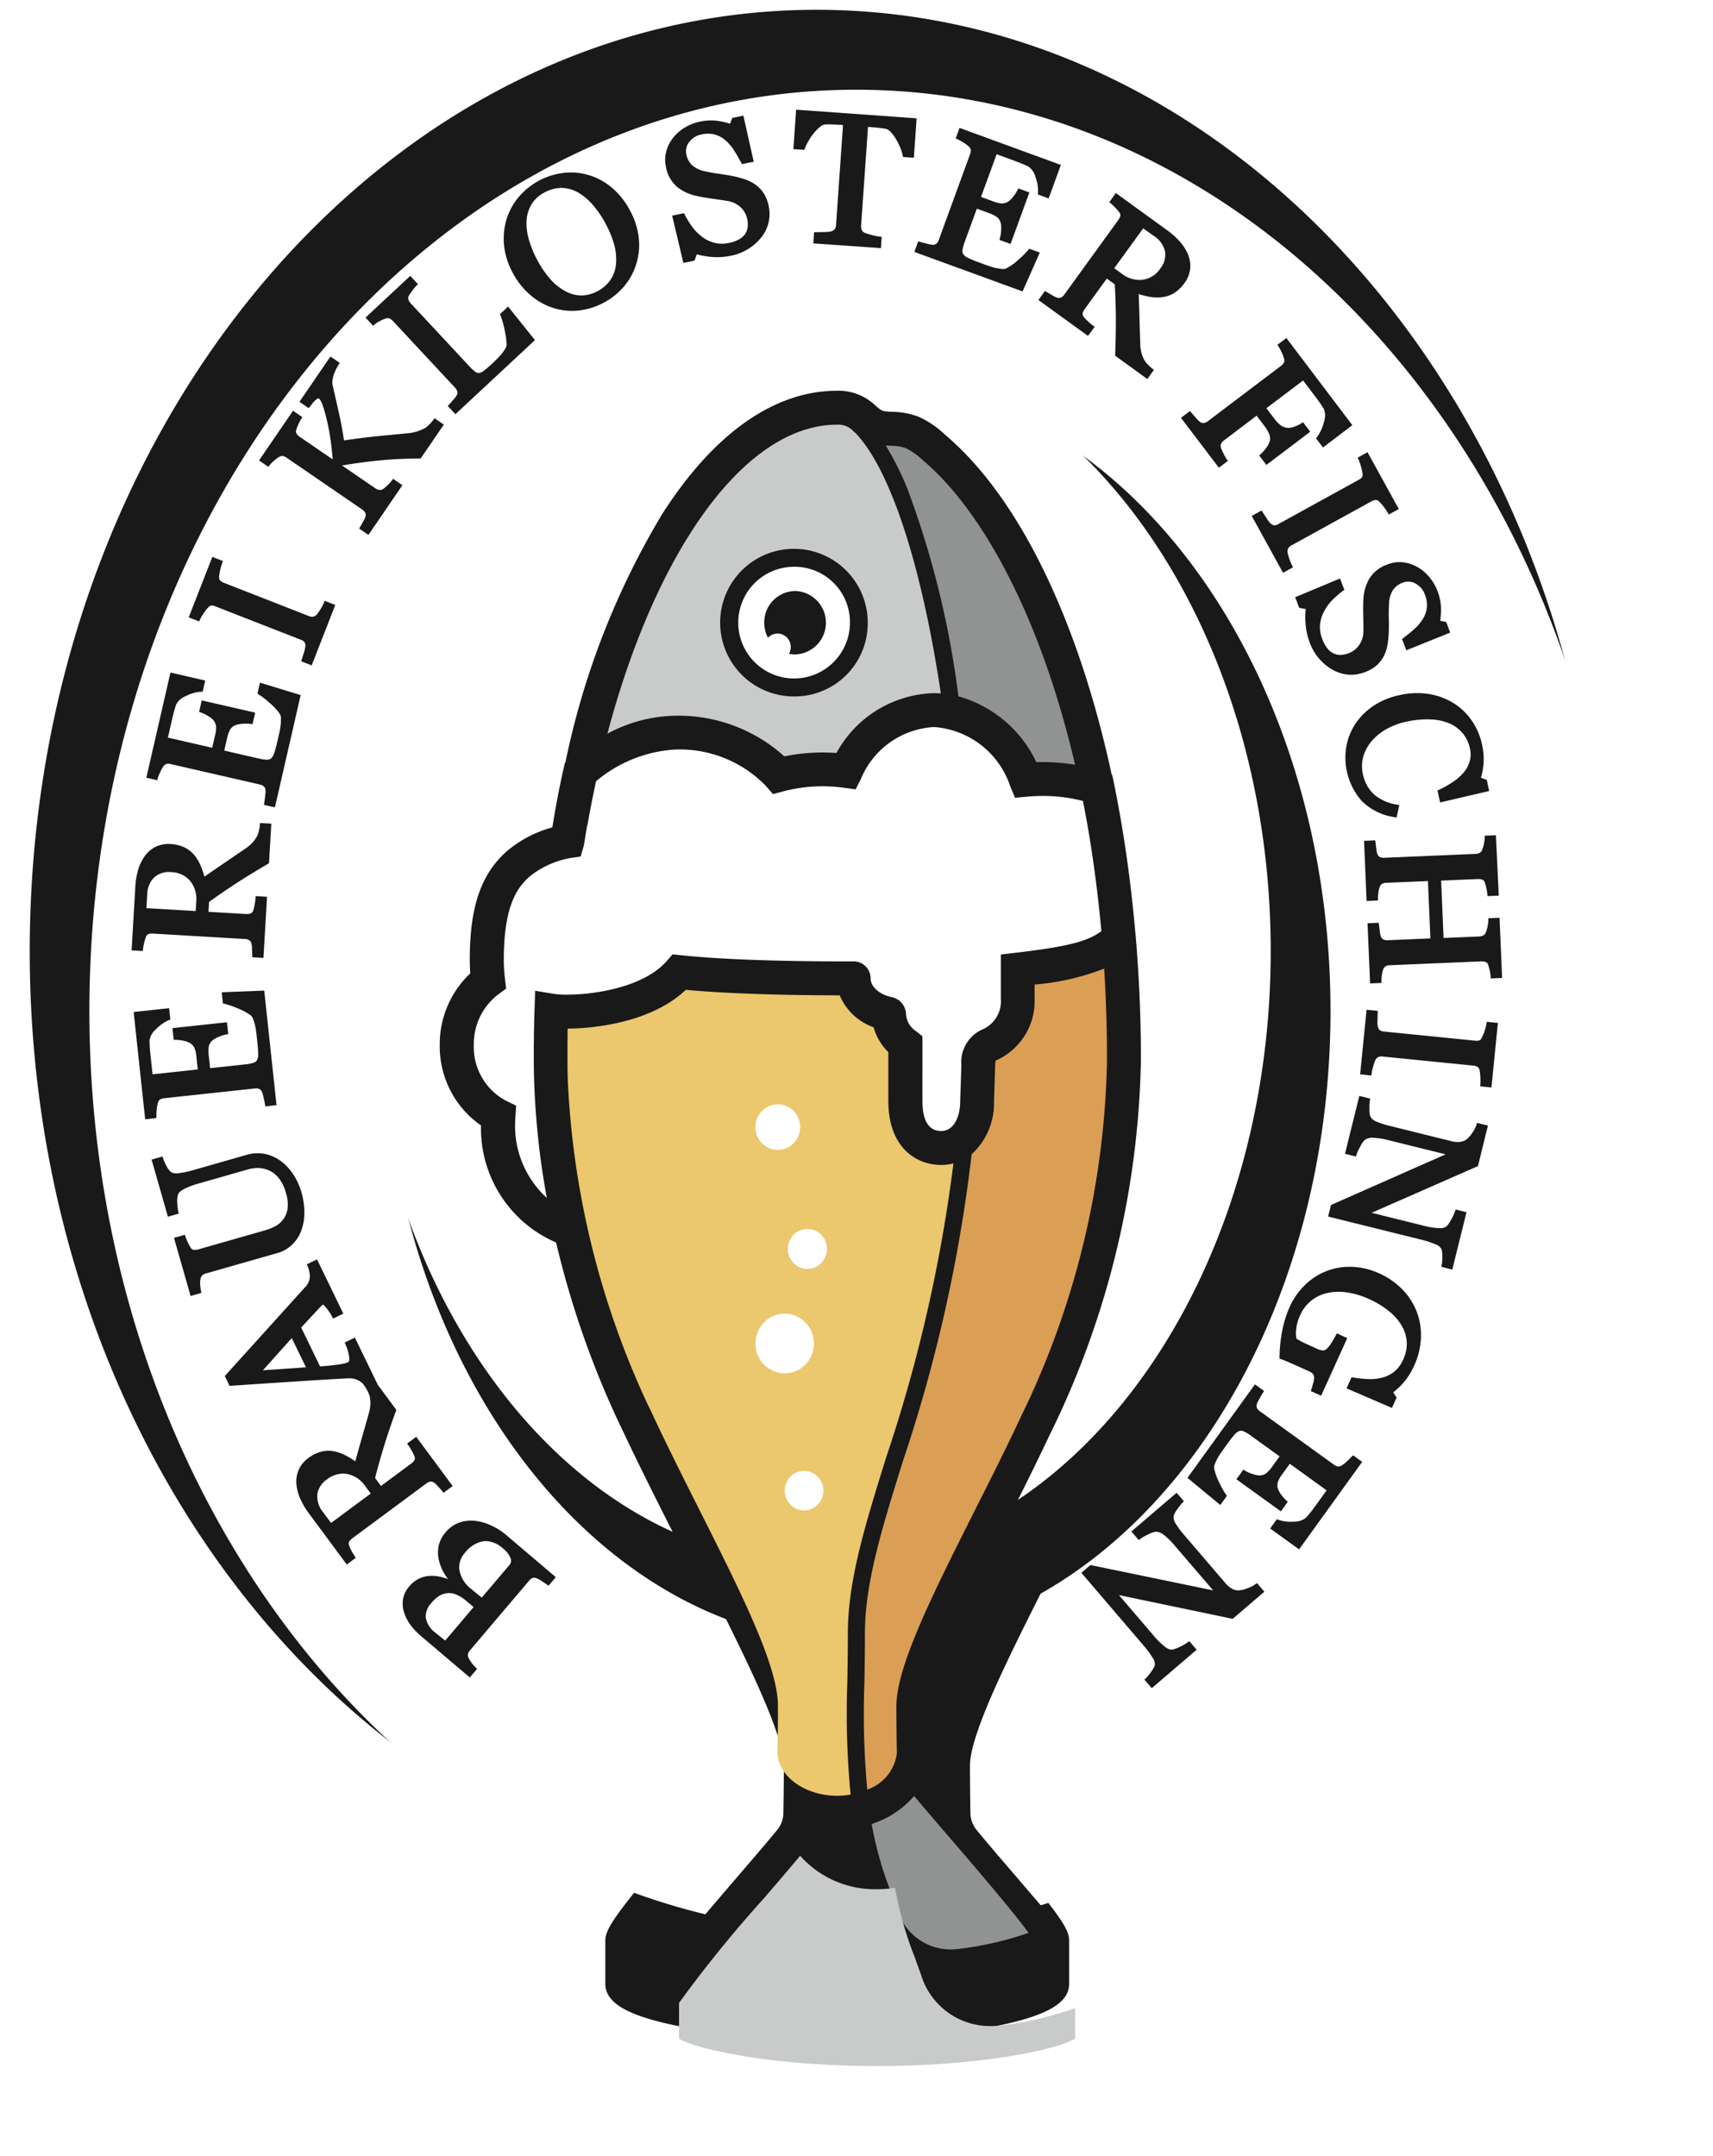 <svg viewBox="0 0 85.888 108.074" height="108.074" width="85.888" xmlns:xlink="http://www.w3.org/1999/xlink" xmlns="http://www.w3.org/2000/svg">
  <defs>
    <filter filterUnits="userSpaceOnUse" height="100.468" width="85.888" y="0" x="0" id="Path_36824">
      <feOffset dy="3" dx="2"></feOffset>
      <feGaussianBlur result="blur" stdDeviation="1.5"></feGaussianBlur>
      <feFlood flood-opacity="0.161"></feFlood>
      <feComposite in2="blur" operator="in"></feComposite>
      <feComposite in="SourceGraphic"></feComposite>
    </filter>
    <filter filterUnits="userSpaceOnUse" height="19.544" width="28.859" y="88.531" x="29.548" id="Path_36855">
      <feOffset dy="3" dx="2"></feOffset>
      <feGaussianBlur result="blur-2" stdDeviation="1.5"></feGaussianBlur>
      <feFlood flood-opacity="0.161"></feFlood>
      <feComposite in2="blur-2" operator="in"></feComposite>
      <feComposite in="SourceGraphic"></feComposite>
    </filter>
  </defs>
  <g transform="translate(1.491 0.491)" id="Logo_Fischglas">
    <path fill="#191919" transform="translate(-108.827 -86.129)" d="M187.734,133.321c0-26.022-17.7-47.192-39.454-47.192s-39.453,21.171-39.453,47.192c0,22.625,13.381,41.579,31.173,46.143-1.989,2.385-2.313,2.969-2.313,3.457v2.16c0,.989,1.149,1.635,3.843,2.162a45.83,45.83,0,0,0,15.569,0c2.694-.527,3.843-1.174,3.843-2.162v-2.16c0-.519-.363-1.145-2.709-3.93C175.185,173.7,187.734,155.233,187.734,133.321Zm-29.357,27.5c.553-1.1,1.1-2.215,1.606-3.287l.1-.2a44.256,44.256,0,0,0,4.458-18.583c0-1.921-.077-3.821-.222-5.686l0,0-.036-.435c0-.06-.011-.119-.016-.178s-.009-.1-.014-.149q-.051-.57-.11-1.136v-.008c-.223-2.125-.538-4.206-.943-6.2l-.1-.481-.026-.009c-.363-1.68-.789-3.3-1.282-4.851-1.745-5.484-4.155-9.666-6.969-12.1l-.094-.081a4.821,4.821,0,0,0-1.32-.9,3.844,3.844,0,0,0-1.36-.255,3.4,3.4,0,0,1-.371-.031c-.139-.025-.22-.086-.434-.27a2.685,2.685,0,0,0-1.931-.756c-3.154,0-6.188,2.138-8.775,6.183a39.638,39.638,0,0,0-4.855,12.461l-.028.024-.062.276c-.242,1.08-.393,1.9-.563,2.946a5.953,5.953,0,0,0-2.278,1.191c-1.3,1.155-1.862,2.783-1.862,5.441,0,.227.009.456.025.687a4.887,4.887,0,0,0-1.531,3.6,4.821,4.821,0,0,0,2.068,4.022c0,.018,0,.036,0,.055a6.223,6.223,0,0,0,3.766,5.813,45.974,45.974,0,0,0,3.329,9.413l.066.134c.7,1.487,1.484,3.051,2.247,4.565l.2.392c-9.023-4.081-15.542-15.587-15.542-29.109,0-16.924,10.212-30.693,22.765-30.693s22.765,13.769,22.765,30.693C171.045,145.359,165.878,155.8,158.378,160.825Z" data-name="Path 36823" id="Path_36823"></path>
    <g filter="url(#Path_36824)" transform="matrix(1, 0, 0, 1, -1.49, -0.49)">
      <path fill="#fff" transform="translate(-109.87 -88.17)" d="M160.05,180.682c-.378-.445-.8-.932-1.261-1.473-.783-.91-1.523-1.771-1.964-2.315a1.345,1.345,0,0,1-.3-.821c-.011-.631-.024-1.557-.024-2.383,0-1.522,1.759-5.085,3.542-8.629,8.534-4.817,14.536-16.1,14.536-29.211,0-17.481-10.665-31.7-23.775-31.7s-23.775,14.222-23.775,31.7c0,14.461,7.3,26.691,17.241,30.485,1.541,3.1,2.9,6.015,2.9,7.355,0,.835-.013,1.757-.024,2.383a1.344,1.344,0,0,1-.3.82c-.441.544-1.181,1.4-1.964,2.315-.628.731-1.173,1.368-1.646,1.926-17.591-4.23-30.885-22.926-30.885-45.284,0-25.465,17.246-46.183,38.444-46.183s38.444,20.718,38.444,46.183C189.253,157.49,176.8,175.7,160.05,180.682Z" data-name="Path 36824" id="Path_36824-2"></path>
    </g>
    <g transform="translate(5.103 5.008)" data-name="Group 67515" id="Group_67515">
      <path fill="#191919" transform="translate(-160.779 -280.947)" d="M178.819,351.924a2.6,2.6,0,0,0-.783-.232,1.831,1.831,0,0,0-.8.076,1.573,1.573,0,0,0-.711.5,1.494,1.494,0,0,0-.361.753,1.717,1.717,0,0,0,.053.741,2.388,2.388,0,0,0,.307.668c.04.062.081.121.122.178-.063-.024-.126-.044-.189-.063a2.228,2.228,0,0,0-.608-.1h-.027a1.451,1.451,0,0,0-.59.124,1.491,1.491,0,0,0-.529.409,1.287,1.287,0,0,0-.317.682,1.457,1.457,0,0,0,.078.678,2.216,2.216,0,0,0,.34.619,3.525,3.525,0,0,0,.495.512l2.442,2.072.364-.429-.083-.083a2.3,2.3,0,0,1-.182-.211,1.246,1.246,0,0,1-.159-.259.285.285,0,0,1-.033-.193.52.52,0,0,1,.108-.193l2.962-3.49a.419.419,0,0,1,.168-.13.3.3,0,0,1,.187.007,1.154,1.154,0,0,1,.25.133c.12.077.21.137.27.18l.095.068.364-.429-2.5-2.124A3.264,3.264,0,0,0,178.819,351.924Zm-1.6,2.245a1.075,1.075,0,0,1,.27-.868,1.5,1.5,0,0,1,.943-.592.969.969,0,0,1,.108-.006,1.355,1.355,0,0,1,.866.371,1.185,1.185,0,0,1,.378.485.34.34,0,0,1-.07.358l-1.373,1.618-.147-.116q-.16-.127-.388-.32A1.506,1.506,0,0,1,177.224,354.169Zm-.913,3.363q-.176-.14-.289-.236a1.184,1.184,0,0,1-.484-.754.983.983,0,0,1,.276-.731,1.821,1.821,0,0,1,.376-.347.97.97,0,0,1,.406-.147.769.769,0,0,1,.109-.008.96.96,0,0,1,.348.07,1.9,1.9,0,0,1,.527.333l.357.3-1.424,1.678Z" data-name="Path 36825" id="Path_36825"></path>
      <path fill="#191919" transform="translate(-138.434 -248.134)" d="M149.457,320.37a1.985,1.985,0,0,1-.114-.269.227.227,0,0,1,0-.183.647.647,0,0,1,.164-.169l3.7-2.74a.464.464,0,0,1,.209-.1.268.268,0,0,1,.179.047,1,1,0,0,1,.195.181q.144.157.217.241l.077.088.452-.335-1.827-2.468-.457.338.07.1c.053.076.114.176.181.3a1.369,1.369,0,0,1,.118.246.242.242,0,0,1,0,.187.565.565,0,0,1-.157.167l-1.522,1.126-.295-.4c.142-.553.29-1.082.441-1.573.156-.511.358-1.109.6-1.778l.023-.064-.928-1.253-1.15-2.37-.509.247.047.111a2.363,2.363,0,0,1,.177.618c.011.082.018.224-.051.257a.994.994,0,0,1-.166.057,2.9,2.9,0,0,1-.3.058q-.205.027-.45.055-.212.024-.495.041l-.946-1.95.986-1.058a.363.363,0,0,1,.059-.051c.025-.018.048-.032.044-.037s.04.01.128.111a2.878,2.878,0,0,1,.331.486l.058.1.508-.246-1.319-2.72-.511.247.049.112a1.406,1.406,0,0,1,.077.258.979.979,0,0,1,.026.258.8.8,0,0,1-.234.514l-4.031,4.459.238.491.085-.005,2.866-.189c1.054-.07,2.031-.13,2.9-.178a1.544,1.544,0,0,1,.384.019,1.052,1.052,0,0,1,.314.134.853.853,0,0,1,.173.16l0,0,.069.1a2.234,2.234,0,0,1,.144.252,1.075,1.075,0,0,1,.1.264,1.89,1.89,0,0,1,.027.366,2.066,2.066,0,0,1-.092.5q-.208.744-.357,1.26-.131.455-.308,1.105a3.885,3.885,0,0,0-.449-.28,2.2,2.2,0,0,0-.6-.221,1.472,1.472,0,0,0-.656.013,1.828,1.828,0,0,0-.638.314,1.467,1.467,0,0,0-.5.608,1.51,1.51,0,0,0-.11.712,2.333,2.333,0,0,0,.2.739,3.8,3.8,0,0,0,.419.711l1.905,2.573.453-.335-.063-.1A2.816,2.816,0,0,1,149.457,320.37Zm.972-2.862-1.99,1.473-.4-.54a1.235,1.235,0,0,1-.288-.9,1.091,1.091,0,0,1,.479-.74,1.344,1.344,0,0,1,.8-.293,1.178,1.178,0,0,1,.222.021,1.4,1.4,0,0,1,.884.584Zm-3.249-6.329-2.159.149,1.449-1.614Z" data-name="Path 36826" id="Path_36826"></path>
      <path fill="#191919" transform="translate(-129.242 -234.788)" d="M137.259,291.718a1.851,1.851,0,0,0,.465-.662,2.565,2.565,0,0,0,.184-.915,3.652,3.652,0,0,0-.154-1.109,3.292,3.292,0,0,0-.33-.756,2.744,2.744,0,0,0-.577-.689,2.1,2.1,0,0,0-.833-.432,1.912,1.912,0,0,0-1.014.032l-2.662.76a4.179,4.179,0,0,1-.753.154.52.52,0,0,1-.374-.062,1.117,1.117,0,0,1-.228-.32,2.651,2.651,0,0,1-.15-.337l-.038-.116-.546.156.818,2.862.543-.155-.026-.116a2.941,2.941,0,0,1-.048-.418,1.17,1.17,0,0,1,.039-.432c.018-.055.081-.144.28-.255a3.515,3.515,0,0,1,.735-.284l2.51-.717a1.768,1.768,0,0,1,.5-.065h0a1.41,1.41,0,0,1,.516.113,1.317,1.317,0,0,1,.5.382,2,2,0,0,1,.364.743,1.845,1.845,0,0,1,.084.816,1.174,1.174,0,0,1-.624.868,2.528,2.528,0,0,1-.475.194l-3.381.966a.572.572,0,0,1-.227.019.2.2,0,0,1-.143-.1,2.132,2.132,0,0,1-.136-.248,2.283,2.283,0,0,1-.123-.29l-.038-.116-.545.156.832,2.912.541-.154-.024-.115a2.316,2.316,0,0,1-.035-.286,1,1,0,0,1,.012-.279.383.383,0,0,1,.09-.2.453.453,0,0,1,.186-.095l3.621-1.034A1.705,1.705,0,0,0,137.259,291.718Z" data-name="Path 36827" id="Path_36827"></path>
      <path fill="#191919" transform="translate(-127.007 -214.366)" d="M128.255,264.8a2.594,2.594,0,0,1,.017-.327,1.563,1.563,0,0,1,.061-.324.279.279,0,0,1,.106-.164.509.509,0,0,1,.2-.063l4.551-.489a.455.455,0,0,1,.216.02.306.306,0,0,1,.135.136,1.182,1.182,0,0,1,.079.262q.053.226.077.362l.02.117.561-.06-.617-5.744-2.132.084.06.563.091.019a4.217,4.217,0,0,1,.65.225,2.759,2.759,0,0,1,.667.363.447.447,0,0,1,.116.2,2.478,2.478,0,0,1,.1.343,4.082,4.082,0,0,1,.062.41l.044.406a5.508,5.508,0,0,1,.039.586.609.609,0,0,1-.058.284.294.294,0,0,1-.165.132,1.809,1.809,0,0,1-.415.083l-1.772.19-.067-.621a1.685,1.685,0,0,1,0-.458.556.556,0,0,1,.158-.287,1.007,1.007,0,0,1,.29-.181,1.8,1.8,0,0,1,.413-.139l.114-.022-.064-.592-2.733.293.063.588h.112a1.948,1.948,0,0,1,.394.049,1.018,1.018,0,0,1,.321.12.6.6,0,0,1,.205.221,1.415,1.415,0,0,1,.108.474l.066.621-2.265.243-.1-.915q-.027-.254-.04-.453c-.008-.13-.011-.243-.01-.338a.9.9,0,0,1,.317-.549,1.935,1.935,0,0,1,.634-.453l.09-.035-.062-.572-1.778.191.578,5.378.56-.061Z" data-name="Path 36828" id="Path_36828"></path>
      <path fill="#191919" transform="translate(-126.72 -193.296)" d="M127.3,235.343a2.894,2.894,0,0,1,.059-.3,2.028,2.028,0,0,1,.085-.28.227.227,0,0,1,.119-.139.655.655,0,0,1,.234-.025l4.6.27a.459.459,0,0,1,.222.06.277.277,0,0,1,.108.15,1.019,1.019,0,0,1,.034.264c.006.142.011.25.012.325l0,.117.562.033.18-3.065-.567-.033-.011.122c-.008.092-.025.207-.051.342a1.321,1.321,0,0,1-.067.264.241.241,0,0,1-.122.141.531.531,0,0,1-.183.029h-.045l-1.89-.111.029-.495c.46-.331.913-.642,1.347-.924s.985-.622,1.6-.981l.058-.034.117-1.985-.566-.033-.011.122a2.273,2.273,0,0,1-.051.286,1.058,1.058,0,0,1-.094.266,1.889,1.889,0,0,1-.214.3,2.043,2.043,0,0,1-.394.328q-.637.438-1.081.738-.392.265-.945.651a3.953,3.953,0,0,0-.165-.5,2.2,2.2,0,0,0-.322-.557,1.475,1.475,0,0,0-.512-.411,1.82,1.82,0,0,0-.691-.168,1.468,1.468,0,0,0-.773.147,1.508,1.508,0,0,0-.541.476,2.331,2.331,0,0,0-.324.692,3.788,3.788,0,0,0-.134.815l-.188,3.2.563.033Zm2.668-2.363-.029.488-2.471-.145.039-.671a1.234,1.234,0,0,1,.354-.874,1.094,1.094,0,0,1,.842-.26,1.261,1.261,0,0,1,.96.448A1.4,1.4,0,0,1,129.966,232.979Z" data-name="Path 36829" id="Path_36829"></path>
      <path fill="#191919" transform="translate(-128.559 -174.406)" d="M129.877,207.909a2.606,2.606,0,0,1,.122-.3,1.561,1.561,0,0,1,.163-.286.279.279,0,0,1,.153-.12.515.515,0,0,1,.214.008l4.462,1.024a.452.452,0,0,1,.2.09.3.3,0,0,1,.084.172,1.2,1.2,0,0,1-.011.274q-.024.231-.046.367l-.019.118.55.126,1.291-5.63L135,203.13l-.127.552.08.047a4.225,4.225,0,0,1,.541.425,2.752,2.752,0,0,1,.512.56.443.443,0,0,1,.044.226,2.506,2.506,0,0,1-.018.356,4.126,4.126,0,0,1-.076.408l-.092.4a5.559,5.559,0,0,1-.154.566.6.6,0,0,1-.147.249.312.312,0,0,1-.217.072,1.892,1.892,0,0,1-.4-.057l-1.737-.4.139-.609a1.705,1.705,0,0,1,.149-.433.548.548,0,0,1,.244-.22,1,1,0,0,1,.334-.076,1.816,1.816,0,0,1,.436,0l.115.016.133-.58-2.679-.614-.132.576.106.038a1.983,1.983,0,0,1,.356.175,1.021,1.021,0,0,1,.265.218.592.592,0,0,1,.122.276,1.41,1.41,0,0,1-.053.483l-.14.609-2.22-.509.206-.9q.057-.249.11-.441c.035-.126.069-.234.1-.323a.9.9,0,0,1,.479-.415,1.927,1.927,0,0,1,.747-.221l.1,0,.128-.561-1.743-.4-1.209,5.272.549.126Z" data-name="Path 36830" id="Path_36830"></path>
      <path fill="#191919" transform="translate(-133.892 -159.869)" d="M137.33,185.415a2.373,2.373,0,0,1,.17-.289,2.429,2.429,0,0,1,.212-.28c.093-.1.15-.12.194-.122a.516.516,0,0,1,.183.04l4.3,1.68a.368.368,0,0,1,.176.12.342.342,0,0,1,.045.195,1.252,1.252,0,0,1-.067.3l-.143.463.525.205,1.184-3.03-.529-.207-.048.114a2.324,2.324,0,0,1-.172.317,2.241,2.241,0,0,1-.175.251.341.341,0,0,1-.183.113.376.376,0,0,1-.2-.025l-4.293-1.678a.459.459,0,0,1-.18-.121.251.251,0,0,1-.044-.191,2.424,2.424,0,0,1,.056-.337,3.082,3.082,0,0,1,.091-.322l.041-.116-.529-.207-1.184,3.03.525.205Z" data-name="Path 36831" id="Path_36831"></path>
      <path fill="#191919" transform="translate(-142.784 -134.652)" d="M149.733,152.444a1.6,1.6,0,0,1,.2-.2,1.647,1.647,0,0,1,.238-.177.335.335,0,0,1,.187-.055.487.487,0,0,1,.2.084l3.793,2.6a.438.438,0,0,1,.15.161.271.271,0,0,1,.016.184.919.919,0,0,1-.106.234l-.212.376.463.317,1.705-2.492-.469-.321-.072.1a1.833,1.833,0,0,1-.218.236,1.743,1.743,0,0,1-.2.171.3.3,0,0,1-.195.053.459.459,0,0,1-.2-.08l-1.676-1.147c.63-.107,1.268-.193,1.9-.254s1.27-.094,1.876-.094h.165l1.165-1.7-.468-.321-.072.1a2.257,2.257,0,0,1-.19.217,1.055,1.055,0,0,1-.217.178,2.378,2.378,0,0,1-.355.154,2.138,2.138,0,0,1-.517.106q-.82.077-1.544.149c-.452.045-1,.115-1.643.208-.06-.422-.141-.865-.242-1.321q-.167-.751-.327-1.444a.787.787,0,0,1,0-.3,1.648,1.648,0,0,1,.088-.316c.03-.065.053-.118.07-.16a.934.934,0,0,1,.052-.1l.056-.1.025-.043.069-.1-.47-.322-1.554,2.271.465.318.178-.227a1.616,1.616,0,0,1,.145-.159.866.866,0,0,1,.147-.109.1.1,0,0,0,.015-.009.7.7,0,0,1,.2.319,7.129,7.129,0,0,1,.228.8c.075.316.139.658.188,1.017.043.312.078.626.1.936l-1.658-1.135a.53.53,0,0,1-.157-.163.218.218,0,0,1-.013-.179,2.25,2.25,0,0,1,.1-.262,2.224,2.224,0,0,1,.143-.278l.066-.1-.469-.321-1.705,2.491.465.319Z" data-name="Path 36832" id="Path_36832"></path>
      <path fill="#191919" transform="translate(-156.103 -124.565)" d="M168.3,135.322a1.7,1.7,0,0,1,.257-.162,1.563,1.563,0,0,1,.275-.121.283.283,0,0,1,.2-.01.517.517,0,0,1,.178.129l3.108,3.336a.458.458,0,0,1,.119.2.272.272,0,0,1-.026.183,1.023,1.023,0,0,1-.158.214c-.093.107-.165.188-.215.243l-.079.086.383.411,3.989-3.716-1.346-1.68-.408.38.033.081a4.264,4.264,0,0,1,.2.717,3.936,3.936,0,0,1,.1.739.358.358,0,0,1-.053.165,1.772,1.772,0,0,1-.16.243,3.213,3.213,0,0,1-.228.259c-.086.088-.171.171-.254.249a5.456,5.456,0,0,1-.444.381.542.542,0,0,1-.261.119.289.289,0,0,1-.173-.064,2.578,2.578,0,0,1-.318-.3l-2.915-3.129a.545.545,0,0,1-.12-.2.215.215,0,0,1,.025-.182,2.557,2.557,0,0,1,.164-.245,2.152,2.152,0,0,1,.206-.25l.086-.086-.387-.415-2.243,2.09.384.412Z" data-name="Path 36833" id="Path_36833"></path>
      <path fill="#191919" transform="translate(-173.486 -111.58)" d="M198.471,116.619a3.811,3.811,0,0,0-.9-1.129,3.251,3.251,0,0,0-1.156-.63,3.132,3.132,0,0,0-1.261-.111,3.488,3.488,0,0,0-2.261,1.216,3.169,3.169,0,0,0-.607,1.125,3.358,3.358,0,0,0-.12,1.308,3.711,3.711,0,0,0,.449,1.386,3.786,3.786,0,0,0,.874,1.092,3.257,3.257,0,0,0,1.129.638,3.065,3.065,0,0,0,.953.15q.157,0,.318-.015a3.526,3.526,0,0,0,2.306-1.226,3.233,3.233,0,0,0,.724-2.423A3.763,3.763,0,0,0,198.471,116.619Zm-3.45-1.244.007.126a1.726,1.726,0,0,1,.794.2,2.791,2.791,0,0,1,.754.608,4.953,4.953,0,0,1,.672.97,5.007,5.007,0,0,1,.432,1.045,2.793,2.793,0,0,1,.1.953,1.682,1.682,0,0,1-.26.805,1.861,1.861,0,0,1-1.458.812h-.038a1.738,1.738,0,0,1-.8-.224,2.772,2.772,0,0,1-.744-.6,5.038,5.038,0,0,1-.645-.945,5.118,5.118,0,0,1-.418-1.009,2.962,2.962,0,0,1-.127-.939,1.841,1.841,0,0,1,.236-.829,1.656,1.656,0,0,1,.676-.623,1.717,1.717,0,0,1,.818-.221v-.126Z" data-name="Path 36834" id="Path_36834"></path>
      <path fill="#191919" transform="translate(-193.776 -104.437)" d="M225.475,108.631a1.61,1.61,0,0,0-.441-.455,2.157,2.157,0,0,0-.546-.263,5.018,5.018,0,0,0-.6-.154c-.22-.043-.451-.081-.685-.112s-.464-.073-.7-.128a1.348,1.348,0,0,1-.609-.29,1,1,0,0,1-.3-.561.726.726,0,0,1,.15-.616.986.986,0,0,1,.614-.374,1.388,1.388,0,0,1,.669.005,1.406,1.406,0,0,1,.52.281,2.318,2.318,0,0,1,.427.494c.125.194.247.4.362.624l.044.085.593-.122-.519-2.31-.558.115-.109.289a4.268,4.268,0,0,0-.619-.141,2.511,2.511,0,0,0-.879.035,2.429,2.429,0,0,0-.772.3,2.153,2.153,0,0,0-.591.519,1.905,1.905,0,0,0-.341.684,1.645,1.645,0,0,0-.017.752,1.73,1.73,0,0,0,.555,1.013,2.335,2.335,0,0,0,1.041.472c.2.044.45.085.729.125s.52.075.734.11a1.265,1.265,0,0,1,.691.321,1.107,1.107,0,0,1,.328.587,1.233,1.233,0,0,1,.021.422.8.8,0,0,1-.129.334.875.875,0,0,1-.3.264,1.662,1.662,0,0,1-.5.179,1.62,1.62,0,0,1-.718,0,1.759,1.759,0,0,1-.6-.278,2.423,2.423,0,0,1-.5-.486,4.56,4.56,0,0,1-.4-.641l-.044-.084-.593.122.563,2.37.558-.115.115-.315a3.856,3.856,0,0,0,.731.129,3.262,3.262,0,0,0,.937-.052,2.568,2.568,0,0,0,1.55-.908,1.865,1.865,0,0,0,.384-1.6A1.887,1.887,0,0,0,225.475,108.631Z" data-name="Path 36835" id="Path_36835"></path>
      <path fill="#191919" transform="translate(-209.877 -103.688)" d="M243.2,103.688l-.138,1.976.549.039.033-.09a2.414,2.414,0,0,1,.167-.344,2.916,2.916,0,0,1,.266-.393,2.267,2.267,0,0,1,.314-.321.464.464,0,0,1,.258-.125c.129-.006.264-.005.4,0s.261.011.357.018l.145.01-.349,5a.41.41,0,0,1-.067.22.331.331,0,0,1-.177.108,1.45,1.45,0,0,1-.343.035c-.171.005-.3.008-.4.008H244.1l-.039.562,3.391.237.039-.567-.122-.012a2.637,2.637,0,0,1-.394-.084,2.75,2.75,0,0,1-.325-.1.309.309,0,0,1-.157-.144.44.44,0,0,1-.036-.215l.347-4.955.146.01q.186.013.4.037c.143.016.26.033.351.05a.5.5,0,0,1,.244.162,2,2,0,0,1,.266.36,3.368,3.368,0,0,1,.209.42,1.971,1.971,0,0,1,.118.369l.018.1.547.038.138-1.976Z" data-name="Path 36836" id="Path_36836"></path>
      <path fill="#191919" transform="translate(-225.084 -105.975)" d="M270.092,112.945l-.057.073a4.216,4.216,0,0,1-.489.484,2.78,2.78,0,0,1-.62.438.5.5,0,0,1-.23.016,2.524,2.524,0,0,1-.351-.062c-.108-.027-.241-.07-.395-.126l-.384-.14a5.436,5.436,0,0,1-.543-.224.608.608,0,0,1-.229-.177.294.294,0,0,1-.046-.207,1.8,1.8,0,0,1,.108-.409l.612-1.674.587.214a1.7,1.7,0,0,1,.411.2.548.548,0,0,1,.188.269,1,1,0,0,1,.034.34,1.81,1.81,0,0,1-.057.432l-.03.112.558.2.943-2.582-.555-.2-.051.1a1.991,1.991,0,0,1-.217.331,1.037,1.037,0,0,1-.25.236.6.6,0,0,1-.3.087,1.52,1.52,0,0,1-.464-.113l-.587-.214.781-2.14.865.316q.24.088.424.164c.121.05.224.1.308.14a.9.9,0,0,1,.353.527,1.923,1.923,0,0,1,.126.768l-.008.1.54.2.614-1.68-5.081-1.856-.193.529.108.048a2.573,2.573,0,0,1,.286.159,1.534,1.534,0,0,1,.264.2.279.279,0,0,1,.1.167.512.512,0,0,1-.035.212l-1.57,4.3a.448.448,0,0,1-.114.185.311.311,0,0,1-.188.062A1.392,1.392,0,0,1,265,112.7c-.151-.035-.27-.065-.358-.091l-.114-.034-.193.53,5.426,1.981.865-1.951Z" data-name="Path 36837" id="Path_36837"></path>
      <path fill="#191919" transform="translate(-240.678 -114.172)" d="M288.969,125.059l-.1-.075c-.073-.056-.161-.133-.261-.227a1.331,1.331,0,0,1-.187-.2.245.245,0,0,1-.054-.179.569.569,0,0,1,.1-.207l1.111-1.533.4.291c.031.566.049,1.115.054,1.633,0,.535-.006,1.166-.034,1.876l0,.068,1.61,1.167.333-.459-.1-.075a2.2,2.2,0,0,1-.213-.2,1.05,1.05,0,0,1-.173-.222,1.863,1.863,0,0,1-.136-.34,2.064,2.064,0,0,1-.064-.509q-.026-.772-.04-1.308-.012-.474-.04-1.147a3.933,3.933,0,0,0,.513.132,2.207,2.207,0,0,0,.643.028,1.476,1.476,0,0,0,.622-.21,1.815,1.815,0,0,0,.513-.492,1.462,1.462,0,0,0,.293-.731,1.512,1.512,0,0,0-.111-.712,2.33,2.33,0,0,0-.409-.645,3.767,3.767,0,0,0-.614-.552l-2.593-1.879-.331.456.091.076a2.945,2.945,0,0,1,.223.212,2.019,2.019,0,0,1,.19.222.226.226,0,0,1,.053.175.65.65,0,0,1-.105.211l-2.7,3.729a.46.46,0,0,1-.17.155.272.272,0,0,1-.184.01,1.046,1.046,0,0,1-.241-.114q-.184-.106-.28-.165l-.1-.061-.329.455,2.486,1.8Zm2.982-4.548a1.233,1.233,0,0,1,.546.769,1.09,1.09,0,0,1-.234.85,1.26,1.26,0,0,1-.894.568,1.422,1.422,0,0,1-1.019-.29l-.4-.287,1.453-2Z" data-name="Path 36838" id="Path_36838"></path>
      <path fill="#191919" transform="translate(-258.589 -132.385)" d="M311.208,147.833l1.9,2.5.452-.343-.07-.1a2.445,2.445,0,0,1-.166-.3,1.565,1.565,0,0,1-.113-.26.318.318,0,0,1,.01-.2.433.433,0,0,1,.136-.161L315,147.724l.387.511a1.794,1.794,0,0,1,.246.417.579.579,0,0,1,.028.346.991.991,0,0,1-.164.317,1.789,1.789,0,0,1-.279.325l-.089.078.36.476,2.2-1.665-.359-.473-.1.06a1.646,1.646,0,0,1-.387.175.79.79,0,0,1-.3.044.722.722,0,0,1-.314-.114,1.542,1.542,0,0,1-.35-.36l-.387-.511,1.838-1.391.6.79q.151.2.263.362c.073.107.134.2.181.281a.91.91,0,0,1,0,.651,2.155,2.155,0,0,1-.335.742l-.058.076.347.458L319.8,148.2l-3.307-4.369-.449.34.064.1a2.538,2.538,0,0,1,.154.289,1.525,1.525,0,0,1,.115.309.278.278,0,0,1-.006.195.513.513,0,0,1-.143.159L312.558,148a.438.438,0,0,1-.2.092.271.271,0,0,1-.182-.044,1.037,1.037,0,0,1-.192-.186q-.157-.174-.248-.28l-.078-.09Z" data-name="Path 36839" id="Path_36839"></path>
      <path fill="#191919" transform="translate(-267.483 -146.724)" d="M329.12,164.591a2.422,2.422,0,0,1,.079.342.3.3,0,0,1-.016.208.475.475,0,0,1-.163.134l-4.042,2.225a.328.328,0,0,1-.205.058.346.346,0,0,1-.179-.09,1.257,1.257,0,0,1-.187-.244l-.264-.407-.493.272,1.569,2.85.5-.274-.056-.11a2.374,2.374,0,0,1-.134-.335,2.256,2.256,0,0,1-.081-.295.343.343,0,0,1,.031-.212.377.377,0,0,1,.149-.14l4.038-2.223a.466.466,0,0,1,.214-.061.256.256,0,0,1,.17.089,2.4,2.4,0,0,1,.222.259,3.046,3.046,0,0,1,.189.276l.063.105.5-.274-1.569-2.85-.494.272.05.107A2.425,2.425,0,0,1,329.12,164.591Z" data-name="Path 36840" id="Path_36840"></path>
      <path fill="#191919" transform="translate(-272.945 -160.538)" d="M335.916,183.335a1.726,1.726,0,0,0-.909.712,2.332,2.332,0,0,0-.3,1.1c-.01.211-.012.46-.005.74s.01.526.01.742a1.265,1.265,0,0,1-.205.734,1.122,1.122,0,0,1-.526.419,1.237,1.237,0,0,1-.427.088.811.811,0,0,1-.336-.072.883.883,0,0,1-.309-.25,1.669,1.669,0,0,1-.257-.464,1.616,1.616,0,0,1-.117-.709,1.753,1.753,0,0,1,.177-.637,2.418,2.418,0,0,1,.4-.576,4.553,4.553,0,0,1,.567-.5l.076-.057-.217-.566-2.247.939.2.531.329.062a3.859,3.859,0,0,0-.008.742,3.255,3.255,0,0,0,.2.916,2.568,2.568,0,0,0,1.148,1.382,1.916,1.916,0,0,0,.937.255,1.959,1.959,0,0,0,.7-.136,1.891,1.891,0,0,0,.584-.34,1.613,1.613,0,0,0,.378-.509,2.159,2.159,0,0,0,.171-.581,5.015,5.015,0,0,0,.054-.616c.007-.226.007-.459,0-.694s0-.469.013-.714a1.345,1.345,0,0,1,.188-.648,1,1,0,0,1,.505-.383.733.733,0,0,1,.632.048.987.987,0,0,1,.469.546,1.383,1.383,0,0,1,.1.661,1.4,1.4,0,0,1-.193.558,2.314,2.314,0,0,1-.419.5c-.172.156-.36.31-.557.458l-.076.057.216.565,2.2-.886-.2-.532-.3-.06a4.271,4.271,0,0,0,.039-.634,2.5,2.5,0,0,0-.177-.862,2.426,2.426,0,0,0-.423-.713,2.156,2.156,0,0,0-.608-.5,1.905,1.905,0,0,0-.73-.226A1.648,1.648,0,0,0,335.916,183.335Z" data-name="Path 36841" id="Path_36841"></path>
      <path fill="#191919" transform="translate(-279.235 -176.989)" d="M342.828,206.334a3.738,3.738,0,0,0-1.335.549,3.268,3.268,0,0,0-.9.9,3.075,3.075,0,0,0-.448,1.129,3.3,3.3,0,0,0,.78,2.74,2.935,2.935,0,0,0,1.615.8l.121.024.141-.63-.134-.021a2.327,2.327,0,0,1-.566-.161,2.256,2.256,0,0,1-.5-.292,1.778,1.778,0,0,1-.384-.446,1.954,1.954,0,0,1-.242-.619,1.823,1.823,0,0,1,.017-.881,2.081,2.081,0,0,1,.411-.772,2.741,2.741,0,0,1,.745-.611,3.579,3.579,0,0,1,1.026-.378,4.615,4.615,0,0,1,1.224-.108,2.645,2.645,0,0,1,.948.212,1.791,1.791,0,0,1,.654.507,1.769,1.769,0,0,1,.341.736,1.313,1.313,0,0,1-.018.665,1.565,1.565,0,0,1-.33.577,2.625,2.625,0,0,1-.544.459,5.063,5.063,0,0,1-.641.362l-.092.043.129.6,2.459-.574-.119-.557-.292-.107a3.521,3.521,0,0,0,.131-.725,3.3,3.3,0,0,0-.075-.932,3.339,3.339,0,0,0-.517-1.211,3.1,3.1,0,0,0-.92-.878,3.368,3.368,0,0,0-1.235-.454A3.916,3.916,0,0,0,342.828,206.334Z" data-name="Path 36842" id="Path_36842"></path>
      <path fill="#191919" transform="translate(-281.591 -194.838)" d="M349.438,231.351a1.739,1.739,0,0,1-.038.292,1.623,1.623,0,0,1-.084.29.294.294,0,0,1-.122.156.442.442,0,0,1-.2.056l-4.592.195h-.032a.4.4,0,0,1-.19-.039.279.279,0,0,1-.12-.145.889.889,0,0,1-.054-.25l-.055-.44-.562.024.128,3.016.567-.024v-.122a2.05,2.05,0,0,1,.03-.3,1.085,1.085,0,0,1,.059-.254.347.347,0,0,1,.125-.163.464.464,0,0,1,.206-.049l2.089-.088.122,2.876-2.138.091h-.032a.4.4,0,0,1-.19-.039.279.279,0,0,1-.12-.145.889.889,0,0,1-.054-.25l-.055-.44-.562.024.128,3.016.567-.024v-.122a2.05,2.05,0,0,1,.03-.3,1.091,1.091,0,0,1,.059-.254.347.347,0,0,1,.126-.163.464.464,0,0,1,.206-.049l4.587-.194h.028a.545.545,0,0,1,.2.035.21.21,0,0,1,.115.133,2.321,2.321,0,0,1,.074.265,2.068,2.068,0,0,1,.051.3l.009.122.567-.024-.128-3.016-.563.024,0,.118a1.732,1.732,0,0,1-.038.292,1.622,1.622,0,0,1-.084.29.294.294,0,0,1-.122.156.442.442,0,0,1-.2.056l-1.8.076-.122-2.876,1.846-.078h.028a.552.552,0,0,1,.2.035.21.21,0,0,1,.115.133,2.322,2.322,0,0,1,.074.265,2.077,2.077,0,0,1,.051.3l.009.122.567-.024L350,231.209l-.563.024Z" data-name="Path 36843" id="Path_36843"></path>
      <path fill="#191919" transform="translate(-281.103 -216.764)" d="M349.037,262.605a2.345,2.345,0,0,1-.086.324,2.448,2.448,0,0,1-.129.326c-.06.121-.108.154-.131.163a.482.482,0,0,1-.21.018l-4.59-.46a.373.373,0,0,1-.2-.068.344.344,0,0,1-.1-.176,1.24,1.24,0,0,1-.016-.307l.013-.484-.56-.056-.324,3.237.565.057.016-.122a2.341,2.341,0,0,1,.08-.352,2.22,2.22,0,0,1,.1-.289.341.341,0,0,1,.145-.158.389.389,0,0,1,.2-.031l4.586.46a.455.455,0,0,1,.206.068.253.253,0,0,1,.094.173,2.416,2.416,0,0,1,.036.339,3.081,3.081,0,0,1,0,.335l-.009.122.565.057.324-3.237-.561-.056Z" data-name="Path 36844" id="Path_36844"></path>
      <path fill="#191919" transform="translate(-277.078 -227.598)" d="M344.509,278.5a1.6,1.6,0,0,1-.207.392,1.319,1.319,0,0,1-.323.35.642.642,0,0,1-.3.1,1.07,1.07,0,0,1-.375-.023l-3.045-.756a4.275,4.275,0,0,1-.814-.261.528.528,0,0,1-.262-.254,1.03,1.03,0,0,1-.034-.345,2.56,2.56,0,0,1,.016-.412l.021-.117-.547-.135-.719,2.9.55.137.034-.117a2.581,2.581,0,0,1,.185-.387.97.97,0,0,1,.249-.346.664.664,0,0,1,.388-.09,3.7,3.7,0,0,1,.811.13l2.829.7-5.748,2.54-.144.58,4.648,1.153a4.473,4.473,0,0,1,.748.244.517.517,0,0,1,.295.248,1.333,1.333,0,0,1,.035.373,2.141,2.141,0,0,1-.025.383l-.026.12.551.137.713-2.876-.548-.136-.035.114a2.363,2.363,0,0,1-.186.394,1.528,1.528,0,0,1-.237.343.548.548,0,0,1-.358.083,3.625,3.625,0,0,1-.814-.129l-2.579-.64,5.331-2.341.5-2.031-.549-.136Z" data-name="Path 36845" id="Path_36845"></path>
      <path fill="#191919" transform="translate(-270.965 -249.057)" d="M334.7,308.214a3.718,3.718,0,0,0-1.165-.814,3.569,3.569,0,0,0-1.4-.336h-.071a3.171,3.171,0,0,0-2.277.926,3.524,3.524,0,0,0-.743,1.064,5.523,5.523,0,0,0-.38,1.194,7.534,7.534,0,0,0-.14,1.327v.09l.085.031c.075.027.169.064.284.111s.335.145.661.292l.449.2a.542.542,0,0,1,.195.139.275.275,0,0,1,.061.18,1.074,1.074,0,0,1-.046.28c-.034.121-.063.218-.085.289l-.034.107.516.234,1.311-2.89-.522-.237-.056.106q-.069.131-.206.354a1.463,1.463,0,0,1-.245.316.24.24,0,0,1-.19.08.835.835,0,0,1-.284-.078l-.319-.144-.366-.169a3.1,3.1,0,0,1-.359-.2,1.453,1.453,0,0,1-.015-.453,2.125,2.125,0,0,1,.19-.7,1.935,1.935,0,0,1,1.4-1.141,2.711,2.711,0,0,1,.983-.02,4.038,4.038,0,0,1,1.07.323,4.532,4.532,0,0,1,1.04.637,2.58,2.58,0,0,1,.634.75,1.812,1.812,0,0,1,.231.809,1.88,1.88,0,0,1-.182.842,1.617,1.617,0,0,1-.444.605,1.6,1.6,0,0,1-.6.3,2.4,2.4,0,0,1-.7.074,5.963,5.963,0,0,1-.745-.075l-.1-.016-.252.556,2.277.981.236-.519-.171-.26a3.96,3.96,0,0,0,.514-.487,3.461,3.461,0,0,0,.544-.872,3.638,3.638,0,0,0,.33-1.354,3.282,3.282,0,0,0-.2-1.307A3.329,3.329,0,0,0,334.7,308.214Z" data-name="Path 36846" id="Path_36846"></path>
      <path fill="#191919" transform="translate(-259.409 -263.831)" d="M320.573,331.366a2.577,2.577,0,0,1-.231.232,1.54,1.54,0,0,1-.262.2.284.284,0,0,1-.188.051.507.507,0,0,1-.194-.091l-3.713-2.678a.453.453,0,0,1-.147-.159.3.3,0,0,1-.01-.191,1.148,1.148,0,0,1,.117-.248q.111-.2.185-.32l.064-.1-.458-.33-3.311,4.588-.069.1L314,333.778l.331-.459-.055-.074a4.237,4.237,0,0,1-.333-.6,2.744,2.744,0,0,1-.254-.716.447.447,0,0,1,.047-.226,2.489,2.489,0,0,1,.155-.321c.055-.1.132-.213.228-.346l.239-.331a5.44,5.44,0,0,1,.362-.462.606.606,0,0,1,.233-.172.294.294,0,0,1,.211.012,1.8,1.8,0,0,1,.364.216l1.445,1.042-.366.507a1.7,1.7,0,0,1-.306.341.57.57,0,0,1-.333.109,1.163,1.163,0,0,1-.313-.06,1.831,1.831,0,0,1-.4-.172l-.1-.059-.348.482,2.229,1.608.346-.479-.082-.076a1.99,1.99,0,0,1-.26-.3,1.019,1.019,0,0,1-.159-.3.592.592,0,0,1,0-.3,1.418,1.418,0,0,1,.237-.424l.365-.507,1.847,1.333-.539.747q-.149.207-.273.363t-.218.258a.9.9,0,0,1-.6.2,1.931,1.931,0,0,1-.774-.087l-.09-.034-.337.466,1.45,1.046,3.165-4.387-.456-.329Z" data-name="Path 36847" id="Path_36847"></path>
      <path fill="#191919" transform="translate(-246.068 -277.434)" d="M302.4,351.363a1.591,1.591,0,0,1-.4.2,1.334,1.334,0,0,1-.466.1h0a.645.645,0,0,1-.3-.094,1.083,1.083,0,0,1-.292-.237l-2.04-2.383a4.278,4.278,0,0,1-.511-.685.526.526,0,0,1-.066-.359,1.018,1.018,0,0,1,.173-.3,2.529,2.529,0,0,1,.253-.327l.084-.083-.366-.428-2.268,1.942.368.431.1-.075a2.636,2.636,0,0,1,.375-.208.986.986,0,0,1,.406-.137h0a.672.672,0,0,1,.365.151,3.685,3.685,0,0,1,.585.577l1.9,2.214-6.155-1.27-.453.388,3.114,3.639a4.506,4.506,0,0,1,.467.633.52.52,0,0,1,.1.373,1.343,1.343,0,0,1-.188.325,2,2,0,0,1-.243.3l-.09.083.369.431,2.251-1.926-.367-.429-.1.072a2.363,2.363,0,0,1-.38.213,1.449,1.449,0,0,1-.409.143.6.6,0,0,1-.32-.139,3.621,3.621,0,0,1-.59-.58l-1.728-2.019,5.639,1.177.061.013,1.589-1.36-.368-.43Z" data-name="Path 36848" id="Path_36848"></path>
    </g>
    <path fill="#919393" transform="translate(-214.626 -310.53)" d="M260.772,402.187c1.228,1.428,3.126,3.635,3.933,4.746a16.552,16.552,0,0,1-3.595.816,2.8,2.8,0,0,1-2.983-1.964c-.11-.316-.216-.608-.318-.887a17.591,17.591,0,0,1-.968-3.424,4.669,4.669,0,0,0,2.128-1.4C259.423,400.618,260.055,401.353,260.772,402.187Z" data-name="Path 36849" id="Path_36849"></path>
    <path fill="#da9e55" transform="translate(-213.653 -206.568)" d="M267.666,259.2a42.427,42.427,0,0,1-4.072,17.39l-.225.465c-.7,1.506-1.51,3.112-2.292,4.664-2.131,4.233-3.972,7.89-3.972,9.886,0,.824.013,1.74.024,2.377a2.231,2.231,0,0,1-1.484,1.81,42.2,42.2,0,0,1-.143-5.358c.013-.762.026-1.55.026-2.455,0-2.535.834-5.215,1.89-8.609a75.761,75.761,0,0,0,3.461-15.429A3.473,3.473,0,0,0,262,261.272l.058-1.746V259.5a.781.781,0,0,1,.034-.26,3.25,3.25,0,0,0,1.944-3.087v-.72a12.3,12.3,0,0,0,3.488-.8Q267.663,256.837,267.666,259.2Z" data-name="Path 36850" id="Path_36850"></path>
    <path fill="#919393" transform="translate(-216.378 -140.856)" d="M260.3,162.83a3.393,3.393,0,0,1,.87.621l.1.083c2.886,2.491,5.788,7.752,7.521,15.168a9.956,9.956,0,0,0-1.635-.134c-.1,0-.205,0-.309.005a6.148,6.148,0,0,0-3.906-3.3,46.019,46.019,0,0,0-2.56-10.413,14.8,14.8,0,0,0-1.084-2.161l.221.014A2.387,2.387,0,0,1,260.3,162.83Z" data-name="Path 36851" id="Path_36851"></path>
    <path fill="#c9cbca" transform="translate(-181.412 -138.249)" d="M221.9,159.046a1.034,1.034,0,0,1,.826.347l.1.084c1.722,1.811,3.289,6.52,4.268,13.044-.117-.008-.235-.014-.353-.014a5.739,5.739,0,0,0-4.882,3,9.458,9.458,0,0,0-2.612.168,7.921,7.921,0,0,0-5.487-2.037,7.388,7.388,0,0,0-3.384.9C212.849,165.221,217.321,159.046,221.9,159.046Z" data-name="Path 36852" id="Path_36852"></path>
    <path fill="#fff" transform="translate(-164.603 -176.24)" d="M190.9,225.575l-.956-.159-.032.968q-.012.341-.02.669h0c0,.188-.007.379-.011.57,0,.025,0,.051,0,.076,0,.144,0,.286-.006.431,0,.25,0,.5,0,.738,0,.348.007.7.018,1.052,0,.062,0,.124.007.185a39.474,39.474,0,0,0,.628,5.694,4.877,4.877,0,0,1-1.591-3.575c0-.159.005-.32.016-.476l.039-.572-.517-.25a3.047,3.047,0,0,1-1.607-2.779,3.131,3.131,0,0,1,1.222-2.546l.4-.293-.06-.494a7.971,7.971,0,0,1-.058-.952c0-2.669.652-3.606,1.289-4.17a4.558,4.558,0,0,1,2.025-.925l.54-.081.15-.525.027-.119c.052-.329.1-.628.148-.911l.011,0q.2-1.13.435-2.216a6.775,6.775,0,0,1,3.959-1.591,6.017,6.017,0,0,1,4.562,1.83l.348.405.516-.138a7.748,7.748,0,0,1,3.031-.183l.6.082.272-.542a4.215,4.215,0,0,1,3.651-2.582,4.347,4.347,0,0,1,3.828,2.97l.24.575.62-.056c.26-.023.515-.035.759-.035a8.022,8.022,0,0,1,2.027.253q.115.581.221,1.177l.028.162q.027.153.052.307c.264,1.591.472,3.225.622,4.884-.677.484-1.54.755-4.29,1.078l-.75.088v2.225a1.534,1.534,0,0,1-.945,1.54,1.8,1.8,0,0,0-1.034,1.792l-.058,1.746v.029c0,.907-.381,1.517-.947,1.517-.629,0-.947-.51-.947-1.517V227.7l-.316-.255a1.094,1.094,0,0,1-.506-.847.9.9,0,0,0-.716-.862c-.615-.125-1.061-.521-1.061-.942a.855.855,0,0,0-.914-.849h-.289c-3.5,0-6.363-.106-8.288-.308l-.438-.046-.29.332c-1.162,1.332-3.672,1.688-4.972,1.688A4.268,4.268,0,0,1,190.9,225.575Z" data-name="Path 36853" id="Path_36853"></path>
    <path fill="#ebc76d" transform="translate(-176.395 -209.255)" d="M209.944,284.4c-.781-1.552-1.59-3.158-2.292-4.664l-.22-.465h-.005a42.94,42.94,0,0,1-4.054-16.337h0q-.017-.53-.017-1.051,0-.393,0-.787,0-.173.005-.35v-.05c0-.121,0-.244.007-.368.709,0,3.987-.112,5.921-1.943,2.349.217,5.4.272,7.717.276a2.879,2.879,0,0,0,1.7,1.6,2.761,2.761,0,0,0,.738,1.245v2.443c0,2.372,1.425,3.214,2.645,3.214a2.534,2.534,0,0,0,.619-.075,75.906,75.906,0,0,1-3.366,14.716c-1.077,3.462-1.928,6.2-1.928,8.861,0,.9-.013,1.683-.026,2.441a42.177,42.177,0,0,0,.165,5.62,3.875,3.875,0,0,1-.677.062c-1.591,0-2.937-.963-2.989-2.118.011-.633.023-1.546.023-2.379C213.917,292.291,212.076,288.635,209.944,284.4Z" data-name="Path 36854" id="Path_36854"></path>
    <g filter="url(#Path_36855)" transform="matrix(1, 0, 0, 1, -1.49, -0.49)">
      <path fill="#c9cbca" transform="translate(-183.92 -310.04)" d="M225.895,410.611c-5.326,0-9.11-.852-9.93-1.373v-1.792a63.677,63.677,0,0,1,4.271-5.261c.717-.834,1.349-1.569,1.8-2.117a5.017,5.017,0,0,0,3.857,1.679,5.644,5.644,0,0,0,.9-.073,18.37,18.37,0,0,0,1,3.512c.1.276.205.565.315.877a3.616,3.616,0,0,0,3.525,2.543q.167,0,.329-.013a17.3,17.3,0,0,0,3.862-.883v1.528C235,409.76,231.221,410.611,225.895,410.611Z" data-name="Path 36855" id="Path_36855-2"></path>
    </g>
    <ellipse fill="#fff" transform="translate(36.385 65.361)" ry="1.497" rx="1.467" cy="1.497" cx="1.467" data-name="Ellipse 193" id="Ellipse_193"></ellipse>
    <ellipse fill="#fff" transform="translate(38.009 61.117)" ry="1.002" rx="0.982" cy="1.002" cx="0.982" data-name="Ellipse 194" id="Ellipse_194"></ellipse>
    <ellipse fill="#fff" transform="translate(36.385 54.868)" ry="1.145" rx="1.122" cy="1.145" cx="1.122" data-name="Ellipse 195" id="Ellipse_195"></ellipse>
    <ellipse fill="#fff" transform="translate(37.853 73.246)" ry="0.99" rx="0.97" cy="0.99" cx="0.97" data-name="Ellipse 196" id="Ellipse_196"></ellipse>
    <g transform="translate(34.755 27.03)" data-name="Group 67516" id="Group_67516">
      <path fill="#191919" transform="translate(-230.681 -180.901)" d="M234.312,188.293a3.7,3.7,0,1,1,3.631-3.7A3.668,3.668,0,0,1,234.312,188.293Z" data-name="Path 36856" id="Path_36856"></path>
      <path fill="#fff" transform="translate(-232.918 -183.138)" d="M236.549,184.03a2.8,2.8,0,1,0,2.738,2.8A2.775,2.775,0,0,0,236.549,184.03Z" data-name="Path 36857" id="Path_36857"></path>
    </g>
    <path fill="#191919" transform="translate(-201.121 -159.148)" d="M239.506,188.284a1.574,1.574,0,0,0-1.558,1.59,1.609,1.609,0,0,0,.186.753.656.656,0,0,1,.479-.21.672.672,0,0,1,.665.679.682.682,0,0,1-.09.335,1.539,1.539,0,0,0,.318.033,1.591,1.591,0,0,0,0-3.18Z" data-name="Path 36858" id="Path_36858"></path>
  </g>
</svg>
